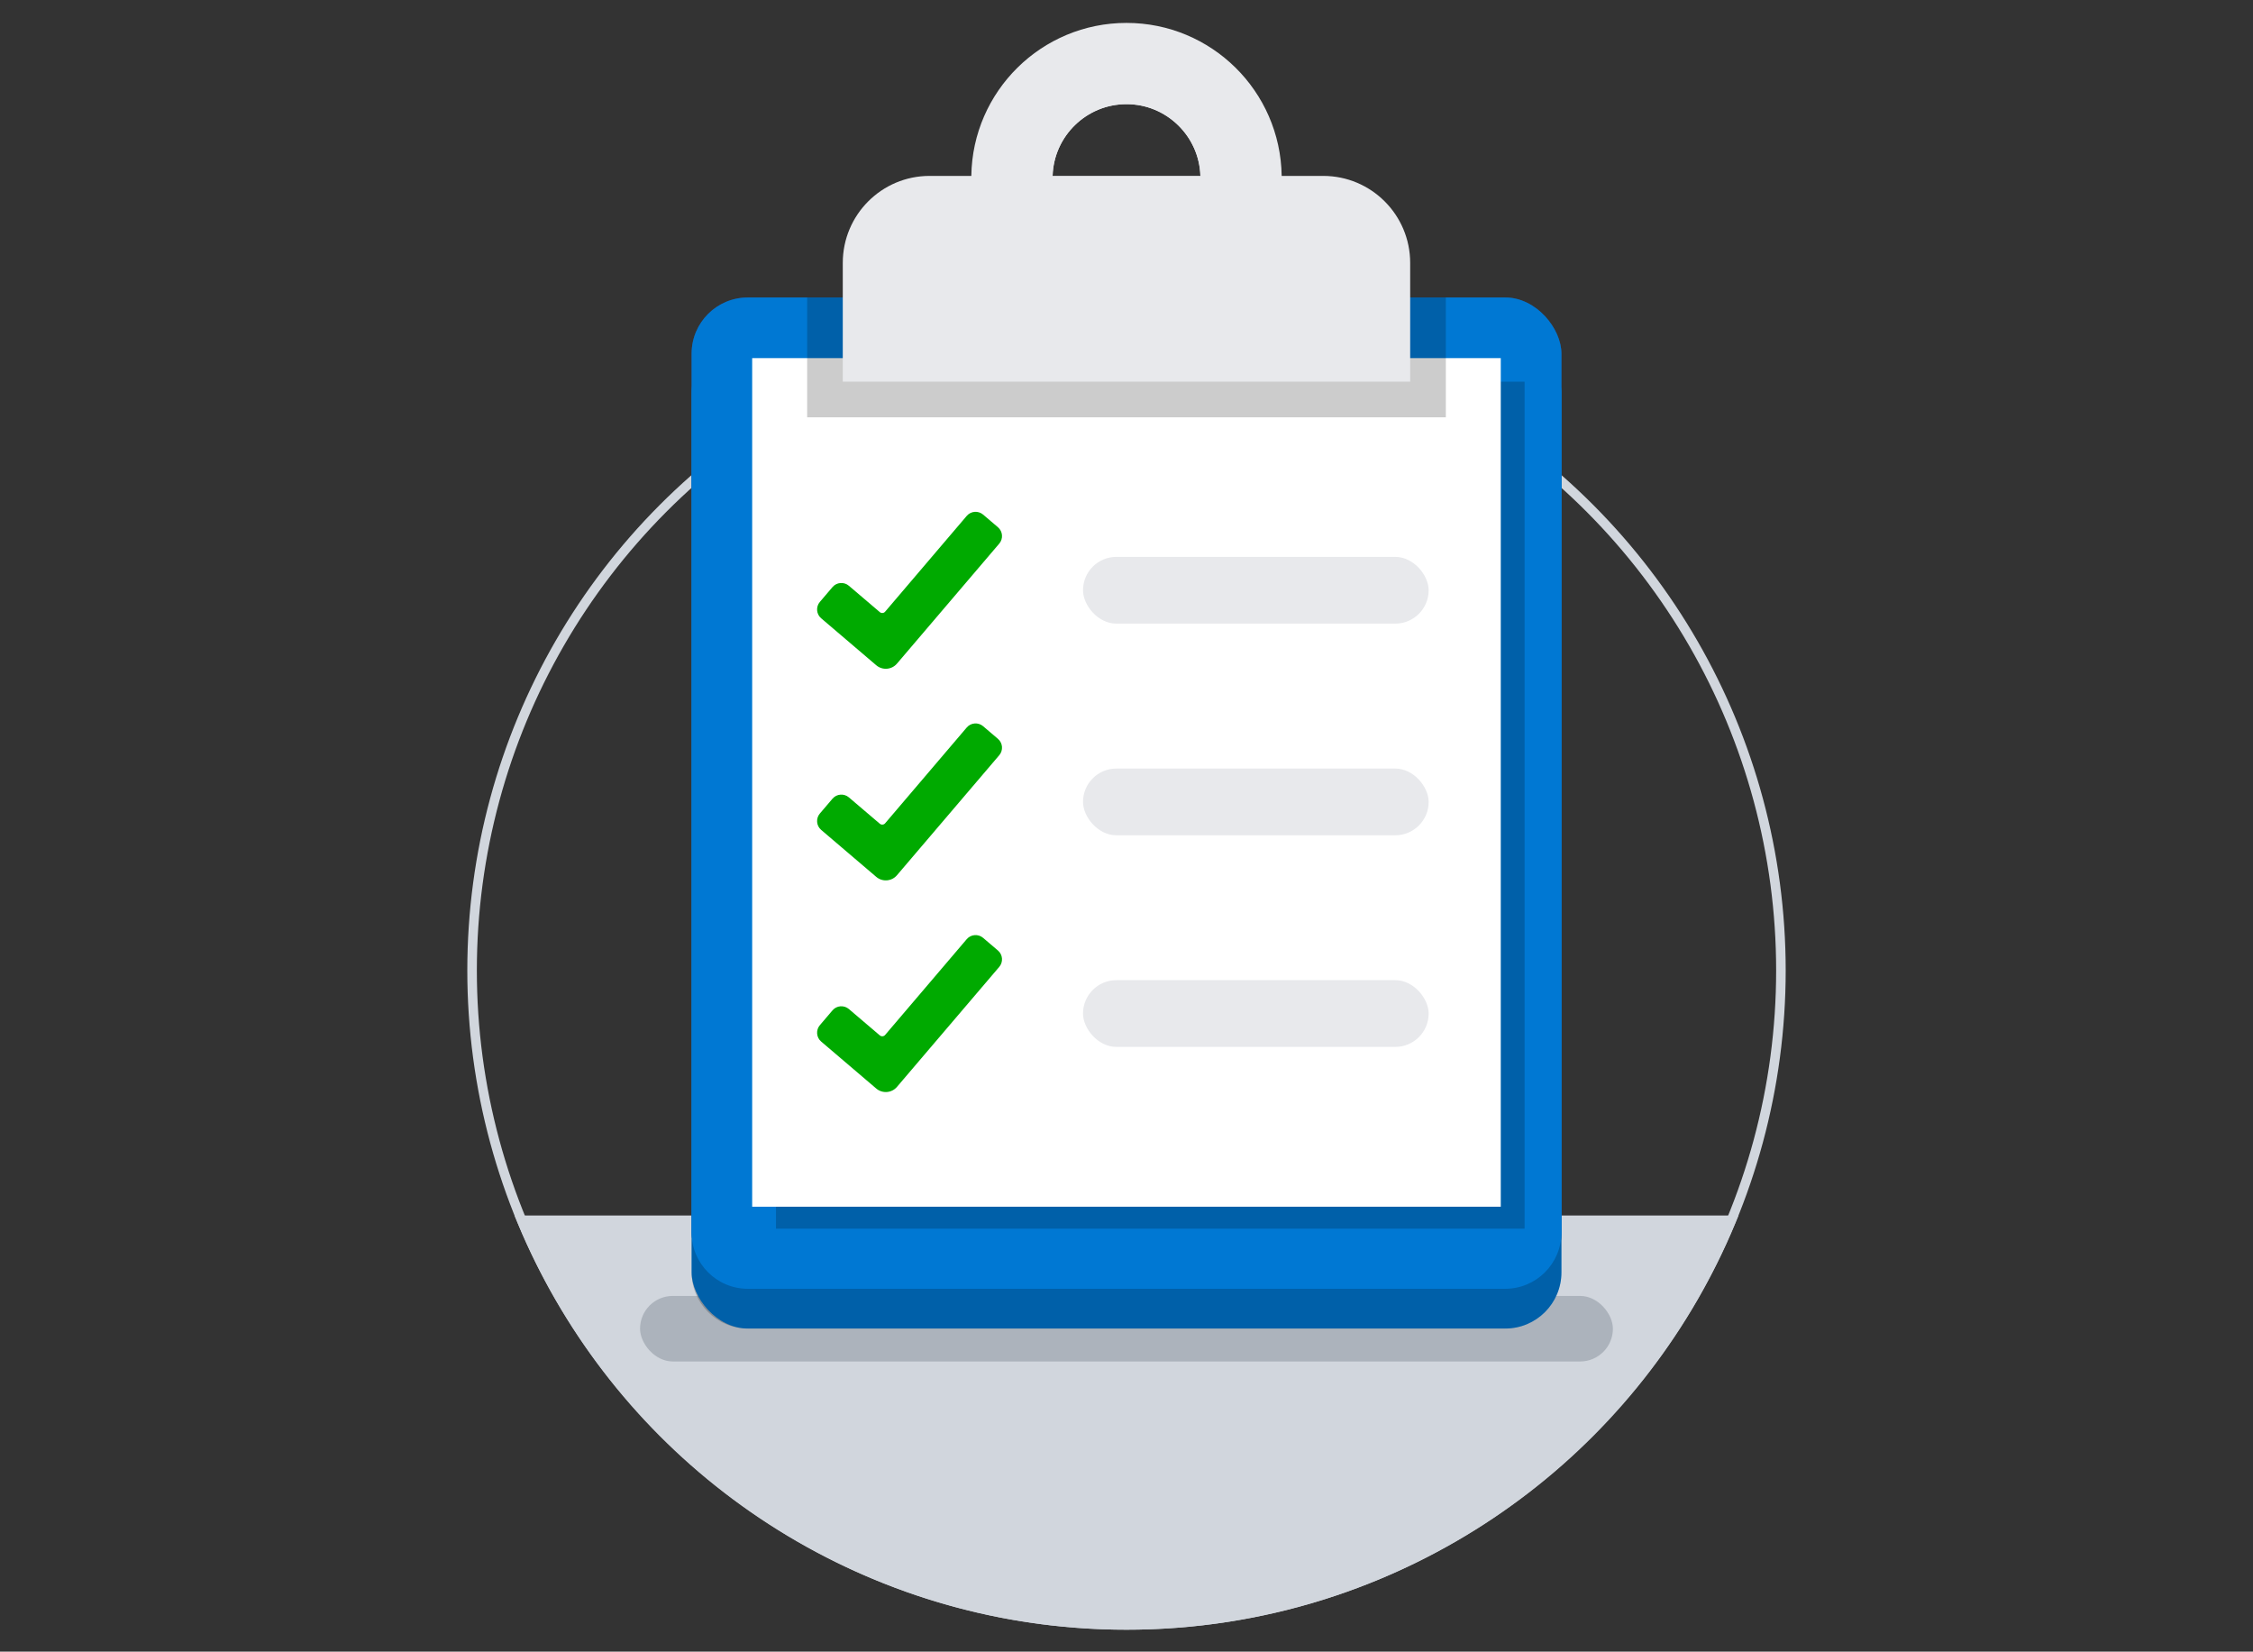 <?xml version="1.0" encoding="UTF-8"?>
<svg xmlns="http://www.w3.org/2000/svg" viewBox="0 0 472 346">
  <rect x="0" y="0" width="472" height="346" fill="#333333" stroke="none"/>
  <g isolation="isolate">
    <g id="Layer_1" data-name="Layer 1">
      <g>
        <g>
          <circle cx="236" cy="203.3" r="137.1" fill="none" stroke="#d1d6dd" stroke-miterlimit="10" stroke-width="2"/>
          <path d="m109.29,255.63c20.61,49.71,69.64,84.77,126.71,84.77s106.11-35.06,126.71-84.77H109.29Z" fill="#d1d6dd" stroke="#d1d6dd" stroke-miterlimit="10" stroke-width="2"/>
          <rect x="134.09" y="271.48" width="203.81" height="13.73" rx="6.86" ry="6.86" fill="#1a2939" mix-blend-mode="multiply" opacity=".2"/>
          <g>
            <g>
              <g>
                <rect x="144.89" y="62.32" width="182.23" height="207.66" rx="11.77" ry="11.77" fill="#2c4878"/>
                <rect x="144.89" y="70.65" width="182.23" height="207.66" rx="11.77" ry="11.77" fill="#0078d3"/>
                <rect x="144.89" y="62.32" width="182.23" height="207.66" rx="11.77" ry="11.77" fill="#0078d3"/>
                <rect x="152.27" y="90.25" width="177.43" height="156.83" transform="translate(409.65 -72.31) rotate(90)" opacity=".2"/>
                <rect x="157.58" y="75.02" width="156.83" height="177.77" fill="#fff"/>
                <rect x="169.1" y="62.32" width="133.8" height="25.1" opacity=".2"/>
                <path d="m236,21.82c8.36,0,15.23,6.7,15.48,15.02h-30.96c.25-8.32,7.08-15.02,15.48-15.02Zm-59.44,48.7v9.43h118.87v-24.87c0-10.07-8.16-18.23-18.23-18.23h-8.69c-.26-17.77-14.74-32.05-32.51-32.05s-32.26,14.28-32.51,32.05h-8.74c-10.04,0-18.19,8.16-18.19,18.23v15.45Z" fill="#e8e9ec"/>
              </g>
              <path d="m236,13.41c-13.04,0-23.62,10.45-23.87,23.43h47.74c-.25-12.98-10.83-23.43-23.87-23.43Zm-15.48,23.43c.25-8.32,7.08-15.02,15.48-15.02s15.23,6.7,15.48,15.02h-30.96Z" fill="#e8e9ec" mix-blend-mode="multiply"/>
            </g>
            <g>
              <path d="m209.07,110.45l-3.11-2.65c-1.02-.87-2.56-.75-3.43.27l-17.1,20.07c-.28.33-.78.37-1.11.09l-6.48-5.52c-1.02-.87-2.56-.75-3.43.27l-2.65,3.11c-.87,1.02-.75,2.56.27,3.43l11.54,9.84c1.3,1.11,3.25.95,4.35-.35l21.42-25.13c.87-1.02.75-2.56-.27-3.43Z" fill="#0a0"/>
              <path d="m209.07,154.78l-3.11-2.65c-1.02-.87-2.56-.75-3.43.27l-17.1,20.07c-.28.33-.78.37-1.11.09l-6.48-5.52c-1.02-.87-2.56-.75-3.43.27l-2.65,3.11c-.87,1.02-.75,2.56.27,3.43l11.54,9.84c1.3,1.11,3.25.95,4.35-.35l21.42-25.13c.87-1.02.75-2.56-.27-3.43Z" fill="#0a0"/>
              <path d="m209.07,199.12l-3.11-2.65c-1.02-.87-2.56-.75-3.43.27l-17.1,20.07c-.28.33-.78.37-1.11.09l-6.48-5.52c-1.02-.87-2.56-.75-3.43.27l-2.65,3.11c-.87,1.02-.75,2.56.27,3.43l11.54,9.84c1.3,1.11,3.25.95,4.35-.35l21.42-25.13c.87-1.02.75-2.56-.27-3.43Z" fill="#0a0"/>
            </g>
            <rect x="226.89" y="116.66" width="72.41" height="13.98" rx="6.99" ry="6.99" fill="#e8e9ec"/>
            <rect x="226.89" y="161" width="72.41" height="13.98" rx="6.99" ry="6.99" fill="#e8e9ec"/>
            <rect x="226.89" y="205.33" width="72.41" height="13.98" rx="6.99" ry="6.99" fill="#e8e9ec"/>
          </g>
        </g>
        <path d="m315.34,269.98h-158.68c-6.5,0-11.77-5.27-11.77-11.77v8.33c0,6.5,5.27,11.77,11.77,11.77h158.68c6.5,0,11.77-5.27,11.77-11.77v-8.33c0,6.5-5.27,11.77-11.77,11.77Z" opacity=".2"/>
      </g>
    </g>
  </g>
</svg>